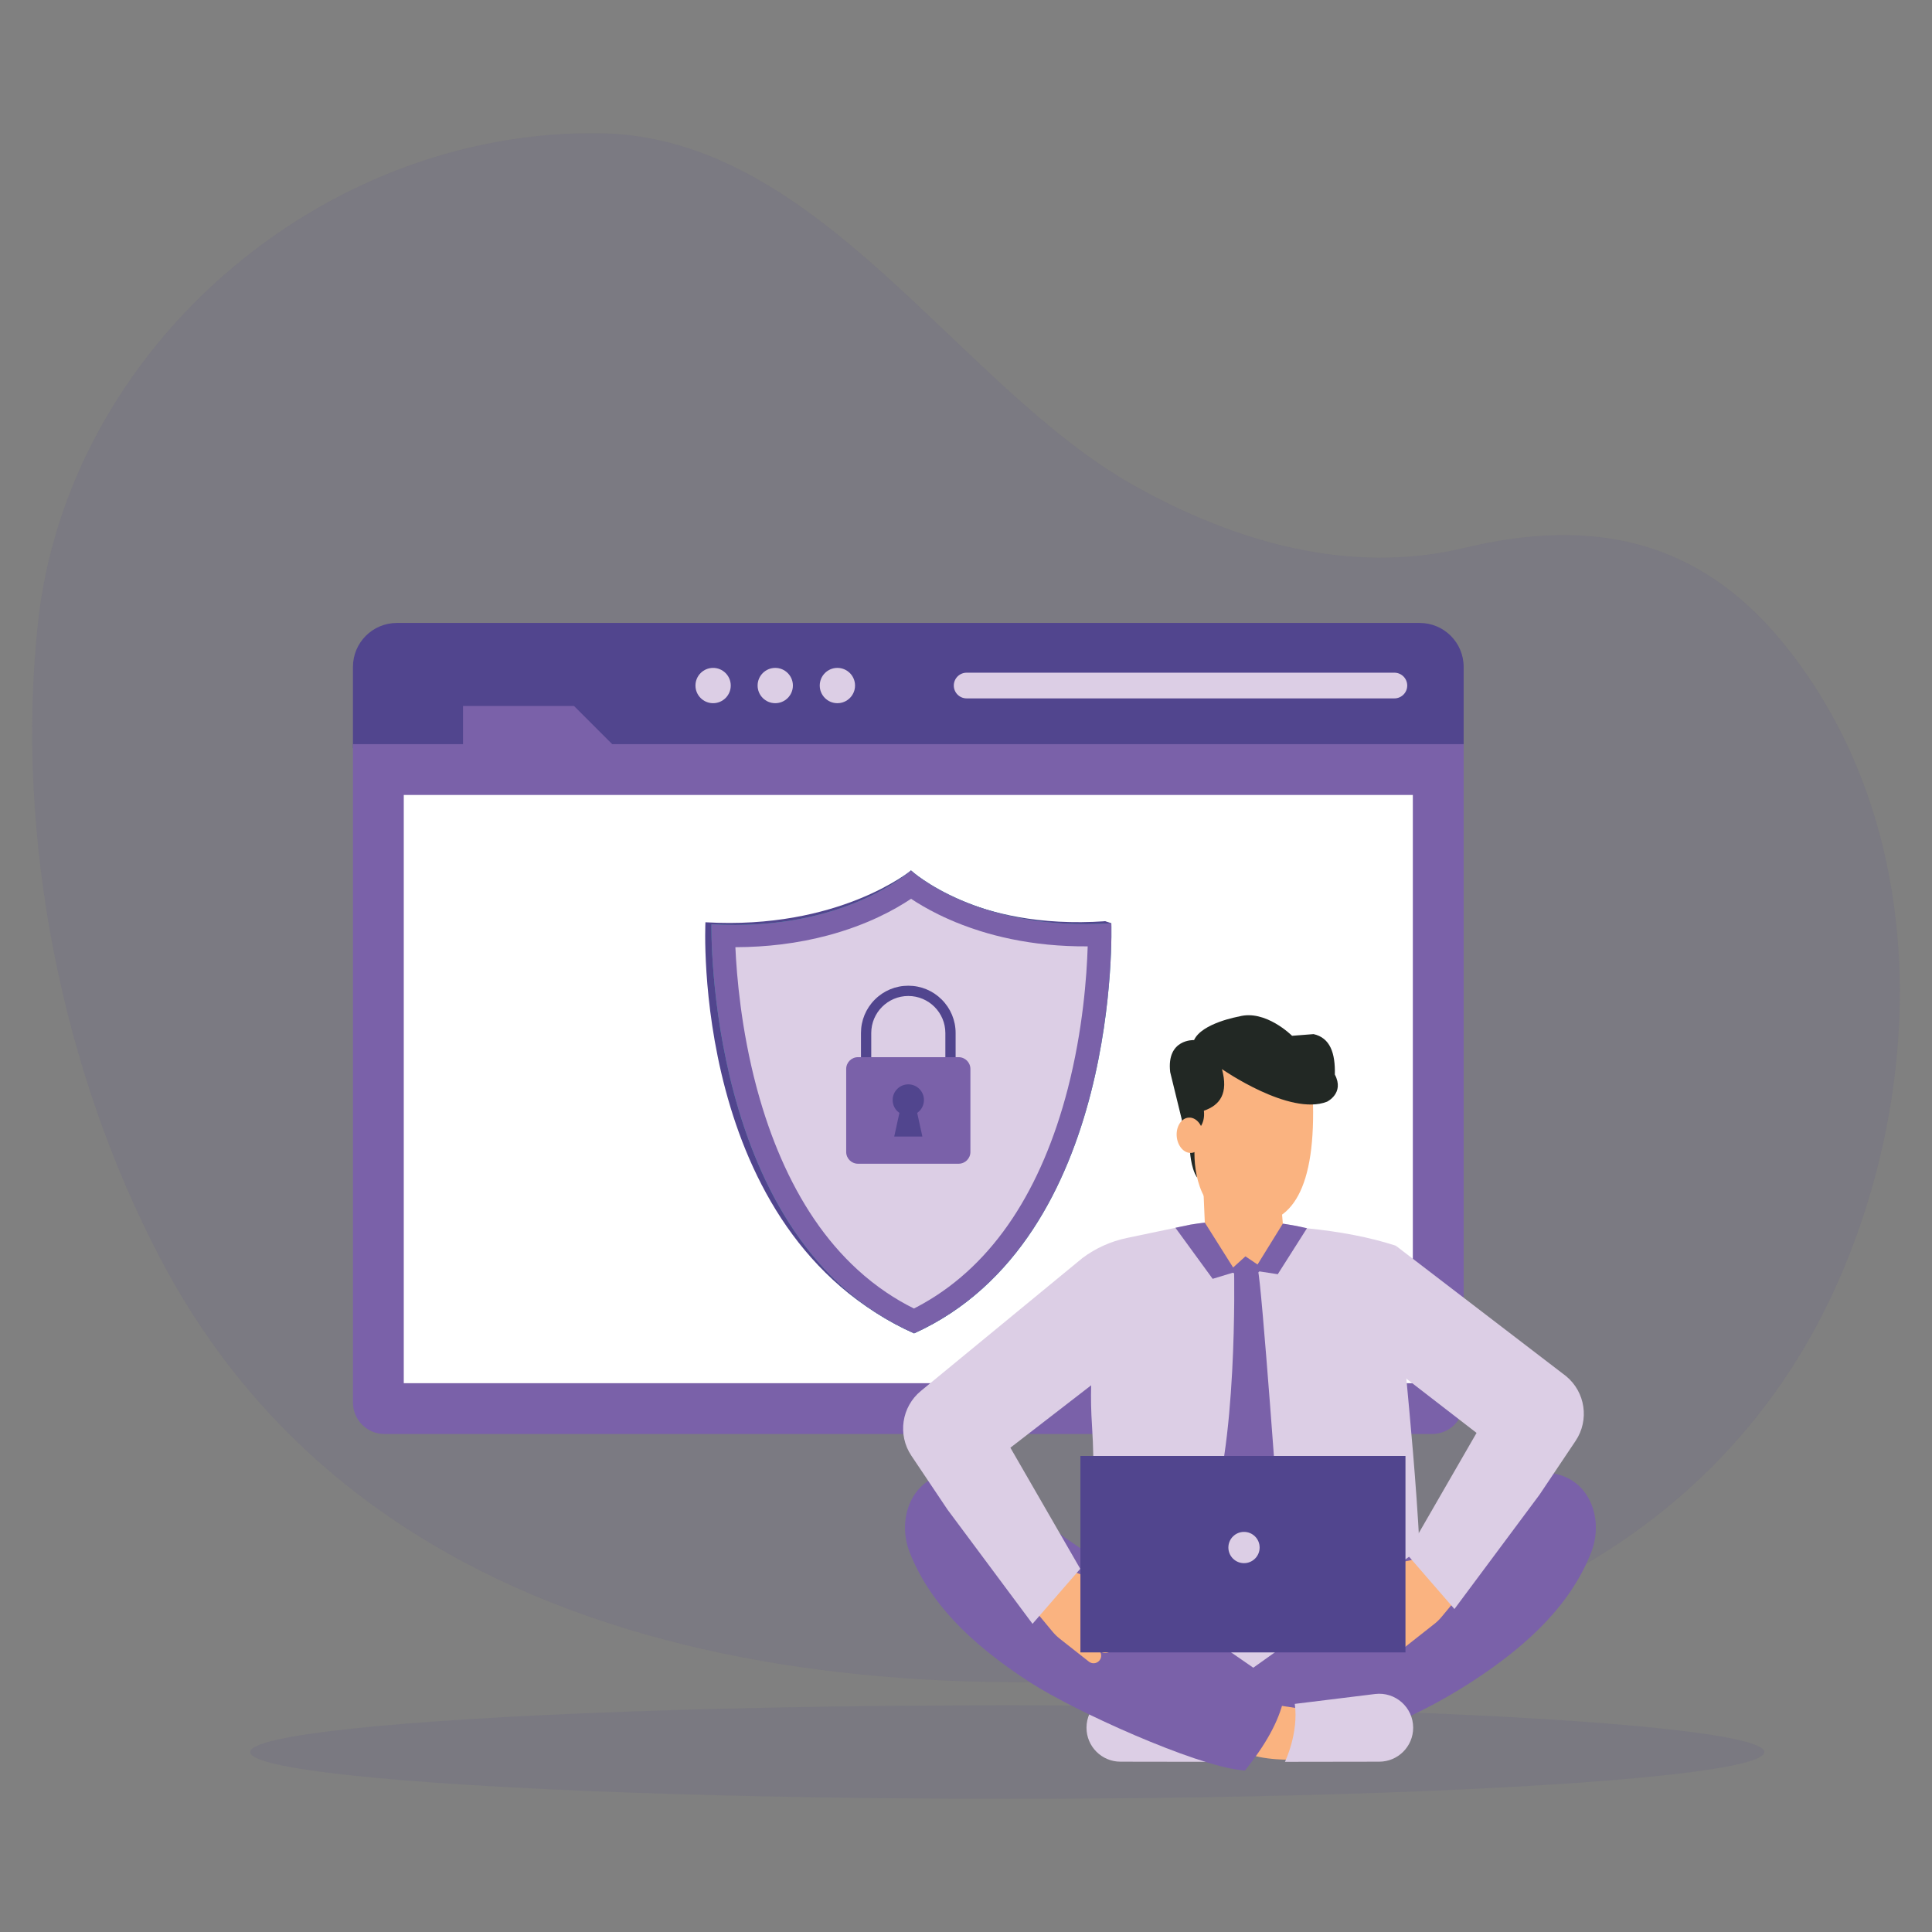 <svg xmlns="http://www.w3.org/2000/svg" viewBox="0 0 3000 3000" id="browser-security"><rect x="0" y="0" width="3000" height="3000" fill="#808080" stroke="none"/><g><g><g opacity=".11"><path fill="#51458e" d="M249.9,1955.87C95.41,1662.51,23.71,1299.47,58.73,969.24c45.39-428.06,440.07-768.68,872.71-762.33 c342.6,5.03,555.28,394.22,831.23,547.96c155.9,86.86,333.4,138.55,511.11,95.92c196.28-47.08,362.73-15.92,496.69,149.55 c219.51,271.15,222.68,660.34,90.68,973.72c-154.95,367.87-489.89,561.14-874.23,611.01 C1344.82,2668.38,581.54,2585.62,249.9,1955.87z"></path></g><ellipse cx="1564.08" cy="2720.59" fill="#51458e" opacity=".11" rx="1175.51" ry="72.58"></ellipse></g><g><g><g><path fill="#51458e" d="M2272.75,1161.71H548.06v-126.16c0-37.68,30.55-68.23,68.23-68.23h1588.23c37.68,0,68.23,30.55,68.23,68.23 V1161.71z"></path><path fill="#7a61a9" d="M2272.75,1155.5v1022.28c0,27.02-21.91,48.93-48.93,48.93H596.98c-27.02,0-48.93-21.91-48.93-48.93V1155.5 h170.93v-59.28h172.35l59.29,59.28H2272.75z"></path><rect width="1566.87" height="913.39" x="626.97" y="1234.41" fill="#fff"></rect><g><path fill="#dccee5" d="M2165.18,1084.46h-664.17c-11.02,0-19.95-8.93-19.95-19.95l0,0c0-11.02,8.93-19.95,19.95-19.95h664.17 c11.02,0,19.96,8.93,19.96,19.95l0,0C2185.14,1075.53,2176.2,1084.46,2165.18,1084.46z"></path><circle cx="1300.3" cy="1064.51" r="27.4" fill="#dccee5"></circle><circle cx="1203.81" cy="1064.51" r="27.4" fill="#dccee5"></circle><circle cx="1107.31" cy="1064.51" r="27.4" fill="#dccee5"></circle></g></g><g><g><g><polygon fill="#51458e" points="1716.29 1430.45 1725.64 1433.63 1710.49 1446.27 1707.34 1433.68"></polygon><g><path fill="#51458e" d="M1419.41,2070.38c-348.69-156.54-324.02-638.29-324.02-638.29c206.74,12.04,319.2-80.42,319.2-80.42 s95.11,92.98,301.7,78.79C1716.29,1430.45,1742.87,1924.26,1419.41,2070.38z"></path><path fill="#329ca3" d="M1419.41,2070.38c-325.14-142.79-314.66-635.12-314.66-635.12c206.74,12.04,309.84-83.6,309.84-83.6 s104.46,96.15,311.06,81.96C1725.64,1433.63,1742.87,1924.26,1419.41,2070.38z"></path><path fill="#7a61a9" d="M1419.41,2070.38c-325.14-142.79-314.66-635.12-314.66-635.12c206.74,12.04,309.84-83.6,309.84-83.6 s104.46,96.15,311.06,81.96C1725.64,1433.63,1742.87,1924.26,1419.41,2070.38z"></path><path fill="#dccee5" d="M1658.04,1690.61c-20.13,77.92-48.96,145.58-85.68,201.08c-37.82,57.16-84.23,101.49-138.3,132.15 c-4.9,2.8-9.86,5.46-14.87,8.02c-14.88-7.37-29.22-15.73-43.02-25.06c-15.54-10.5-30.42-22.23-44.56-35.18 c-24.67-22.56-47.17-48.79-67.37-78.58c-19.2-28.32-36.37-59.86-51.38-94.37c-14.32-32.85-26.68-68.39-37.01-106.4 c-0.38-1.41-0.76-2.83-1.15-4.23c-23.89-89.76-30.83-172.48-32.81-217.24c25.19-0.06,48.78-1.62,70.78-4.31 c26.52-3.23,50.71-8.1,72.59-13.93c61.36-16.32,104.5-40.22,129.42-56.93c10.75,7.15,24.86,15.61,42.32,24.21 c11.02,5.44,23.38,10.93,37.08,16.17c8.77,3.36,18.11,6.63,27.97,9.72c29.87,9.35,64.73,17.06,104.55,20.99 c20.31,2,41.19,2.93,62.36,2.79C1687.59,1514.85,1681.62,1599.25,1658.04,1690.61z"></path></g></g></g></g><g><g><path fill="#51458e" d="M1483.89,1663.57h-146.97v-59.47c0-19.63,7.64-38.08,21.52-51.96s32.33-21.52,51.96-21.52 s38.08,7.64,51.96,21.52s21.52,32.33,21.52,51.96v59.47H1483.89z M1352.87,1647.62h115.08v-43.52 c0-31.73-25.81-57.54-57.54-57.54s-57.54,25.81-57.54,57.54L1352.87,1647.62L1352.87,1647.62z"></path></g><path fill="#7a61a9" d="M1488.56,1807.03h-156.31c-10.1,0-18.28-8.19-18.28-18.28v-128.89c0-10.1,8.19-18.28,18.28-18.28h156.31 c10.1,0,18.28,8.19,18.28,18.28v128.89C1506.84,1798.84,1498.66,1807.03,1488.56,1807.03z"></path><path fill="#51458e" d="M1424.2,1728.11l8.06,36.72h-43.71l8.06-36.72c-6.35-4.39-10.51-11.71-10.51-20.01 c0-13.43,10.89-24.32,24.32-24.32c13.42,0,24.31,10.89,24.31,24.32C1434.71,1716.39,1430.56,1723.73,1424.2,1728.11z"></path></g></g><g><g><g><polygon fill="#385575" points="2229.03 2461.05 1634.35 2461.05 1677.66 2566.96 2185.71 2566.96"></polygon><path fill="#dccee5" d="M2202.68,2607.41c-228.13,15.52-364.97-3.68-586.1-25.55c0,0,97.14-91.8,79.03-368.87 c-1.37-20.57-1.81-41.21-1.3-61.85l-13.28-197.82c20.28-15.16,43.66-25.69,68.34-30.89l75.85-15.88l23.17-4.91 c7.36-1.23,14.72-2.23,22.16-3.1c40.42-4.91,81.26-4.33,121.54,1.59c12.34,1.88,24.68,4.12,36.81,6.93l0.58,0.22 c50.59,5.12,97.07,13.72,137.94,27.06l15.93,199.2C2182.98,2144.28,2220.79,2481.1,2202.68,2607.41z"></path><g><path fill="#222824" d="M1847.56,1784.49c0,0,1.02,29.07,11.32,43.97l3.25-35.65l-9.23-18.48L1847.56,1784.49z"></path><path fill="#fab380" d="M1858.82,1750.54c0,0-13.23,54.43,7.88,101.34c12.96,28.79,41.4,46.58,72.94,48.08 c65.44,3.11,104.83-52.67,98.76-200.1l-105.92-64.97l-79.97,35.09L1858.82,1750.54z"></path><path fill="#fab380" d="M1868.56,1845.4l3.06,72.23c1.37,32.26,27.74,57.81,60.03,58.14l0,0c35.76,0.37,64.09-30.09,61.14-65.73 l-4.23-50.96L1868.56,1845.4z"></path><path fill="#222824" d="M1857.33,1756.57c0,0,14.67-8.83,12.08-31.86c25.2-8.65,38.27-27.17,28.03-64.62 c0,0,104.99,73.32,163.09,50.65c0,0,27.59-13.19,12.19-42.18c0.87-33.04-7.15-57.02-33.01-62.8l-33.41,2.61 c0,0-41.31-41.41-82.56-29.91c0,0-57.51,10.01-69.61,36.56c0,0-43.1-2.14-37.07,49.77l17.96,73.43l1.3,19.99L1857.33,1756.57z "></path><path fill="#fab380" d="M1868.35,1761.22c1.18,15.13-7.07,28.12-18.43,29.01c-11.36,0.89-21.54-10.66-22.72-25.79 c-1.19-15.13,7.07-28.12,18.43-29.01C1856.99,1734.54,1867.16,1746.09,1868.35,1761.22z"></path></g><g><g><path fill="#7a61a9" d="m2029.44 1907.23-45.34 71.38-37.17-5.74 45.02-72.79c12.35 1.83 24.74 4.15 36.95 6.98L2029.44 1907.23zM1918.99 1974.84l-35.99 10.92-57.82-79.27 23.21-4.86c7.35-1.25 15.09-2.29 22.46-3.18L1918.99 1974.84z"></path></g><polygon fill="#7a61a9" points="1961.07 1969.2 1936.77 1991.19 1909.61 1972.84 1933.91 1950.85"></polygon><path fill="#7a61a9" d="M1916.31,1974.55c0,0,5.98,283.96-42.31,393.5l50.96,79.86l61.57-73.52c0,0-27.86-387.58-33.17-401.37 L1916.31,1974.55z"></path></g><g><path fill="#7a61a9" d="M2470.55,2411.14c-29.59,74.35-89.21,138.47-187.68,201.86c-95.9,61.68-198.19,100.17-304.09,114.35 l-4.66,0.64l-117.38-74.74l374.03-266.4l92.81-73.06c13.67-10.74,28.27-18.33,43.38-22.54c1.8-0.52,3.63-0.96,5.46-1.42 c8.69-1.96,17.11-2.96,25.15-2.96c27.5,0,50.65,11.8,65.22,33.28C2479.88,2345.34,2482.87,2380.2,2470.55,2411.14z"></path><path fill="#dccee5" d="M1746.29,2630.45l124.68,15.34c-6.39,45.23,15.24,89.96,15.24,89.96s-87.38-0.22-146.37-0.22 c-29.12,0-52.73-23.61-52.73-52.74l0,0C1687.11,2651.11,1714.84,2626.58,1746.29,2630.45z"></path><path fill="#fab380" d="M1969.71,2645.78l75.21,11.31l-34.9,75.21c0,0-49.65,2.46-80.62-12.29 C1898.43,2705.27,1969.71,2645.78,1969.71,2645.78z"></path><path fill="#dccee5" d="M2135.19,2630.45l-124.68,15.34c6.39,45.23-15.24,89.96-15.24,89.96s87.38-0.22,146.37-0.22 c29.12,0,52.72-23.61,52.72-52.74l0,0C2194.36,2651.11,2166.63,2626.58,2135.19,2630.45z"></path><path fill="#7a61a9" d="M1996.15,2624.19l-1.51,8.2c-6.27,33.93-24.95,70.33-57.08,111.3l-4.44,5.63l-7.11-0.77 c-71.62-7.98-255.34-90.36-325.54-135.55c-98.47-63.38-158.12-127.51-187.67-201.86c-12.32-30.94-9.36-65.8,7.72-90.98 c14.57-21.48,37.72-33.28,65.25-33.28c8.01,0,16.46,1,25.12,2.96c11.93,2.73,24.12,7.53,36.21,14.21l0.9,0.48l104.48,82.26 L1996.15,2624.19z"></path></g><path fill="#fab380" d="M1761.09,2525.28c-2.11,3.9-5.92,5.9-9.82,5.9c-2.42,0-4.83-0.77-6.86-2.36l-15.31-12.01l16.13,12.73 c5.43,4.22,6.36,12.07,2.09,17.5c-2.42,3.13-6.09,4.77-9.77,4.77c-2.69,0-5.43-0.88-7.74-2.69l-5.71-4.5 c5.38,4.22,6.31,12.01,2.03,17.45c-2.47,3.13-6.09,4.77-9.77,4.77c-2.74,0-5.43-0.88-7.73-2.69l-3.24-2.52 c5.1,4.01,6.04,11.41,1.98,16.57c-2.3,2.96-5.76,4.5-9.27,4.5c-2.52,0-5.1-0.83-7.29-2.52l-45.32-35.7 c-4.05-3.19-7.75-6.79-11.04-10.76l-22.05-26.57l57.23-65.89c15.58,8.07,55.74,10.75,69.73,10.26 c8.12,0.06,15.69-0.49,19.42,4.5c1.21,1.7,2.03,3.51,2.47,5.43c1.65,7.41-3.84,14.65-11.3,16.13l-31.82,2.36l39.61,31.13 C1762.04,2514.44,1763.68,2520.48,1761.09,2525.28z"></path><path fill="#dccee5" d="M1568.93,2248l108.47,188.03l-74.12,85.44l-132.11-177.51l-56.02-83.58 c-21.64-32.35-15.25-75.86,14.82-100.56l251.06-206.52l28.2,103.15l-14.91,94.66L1568.93,2248z"></path><path fill="#fab380" d="M2111.8,2502.3c2.11,3.9,5.92,5.9,9.82,5.9c2.41,0,4.83-0.77,6.86-2.36l15.31-12.01l-16.13,12.73 c-5.43,4.23-6.36,12.07-2.08,17.5c2.42,3.13,6.09,4.78,9.77,4.78c2.69,0,5.43-0.88,7.74-2.69l5.71-4.5 c-5.38,4.23-6.31,12.02-2.03,17.45c2.47,3.13,6.09,4.77,9.77,4.77c2.74,0,5.43-0.88,7.74-2.69l3.24-2.52 c-5.1,4.01-6.04,11.41-1.98,16.57c2.3,2.96,5.76,4.5,9.27,4.5c2.52,0,5.1-0.82,7.29-2.52l45.32-35.7 c4.05-3.19,7.75-6.79,11.03-10.76l22.05-26.57l-57.23-65.9c-15.58,8.07-55.74,10.75-69.73,10.26 c-8.12,0.06-15.69-0.49-19.42,4.5c-1.21,1.7-2.03,3.51-2.47,5.43c-1.65,7.41,3.84,14.65,11.3,16.13l31.82,2.36l-39.61,31.13 C2110.85,2491.46,2109.21,2497.5,2111.8,2502.3z"></path><path fill="#dccee5" d="M2292.79,2225.02l-108.47,188.03l74.12,85.44l132.11-177.51l56.02-83.58 c21.64-32.35,15.24-75.86-14.83-100.56l-264.34-202.51v193.79L2292.79,2225.02z"></path><rect width="504.74" height="305.05" x="1677.66" y="2260.8" fill="#51458e"></rect><path fill="#dccee5" d="M1955.96,2402.99c0,13.41-10.87,24.27-24.27,24.27s-24.27-10.87-24.27-24.27s10.87-24.27,24.27-24.27 C1945.09,2378.71,1955.96,2389.58,1955.96,2402.99z"></path></g></g></g></g></g></svg>